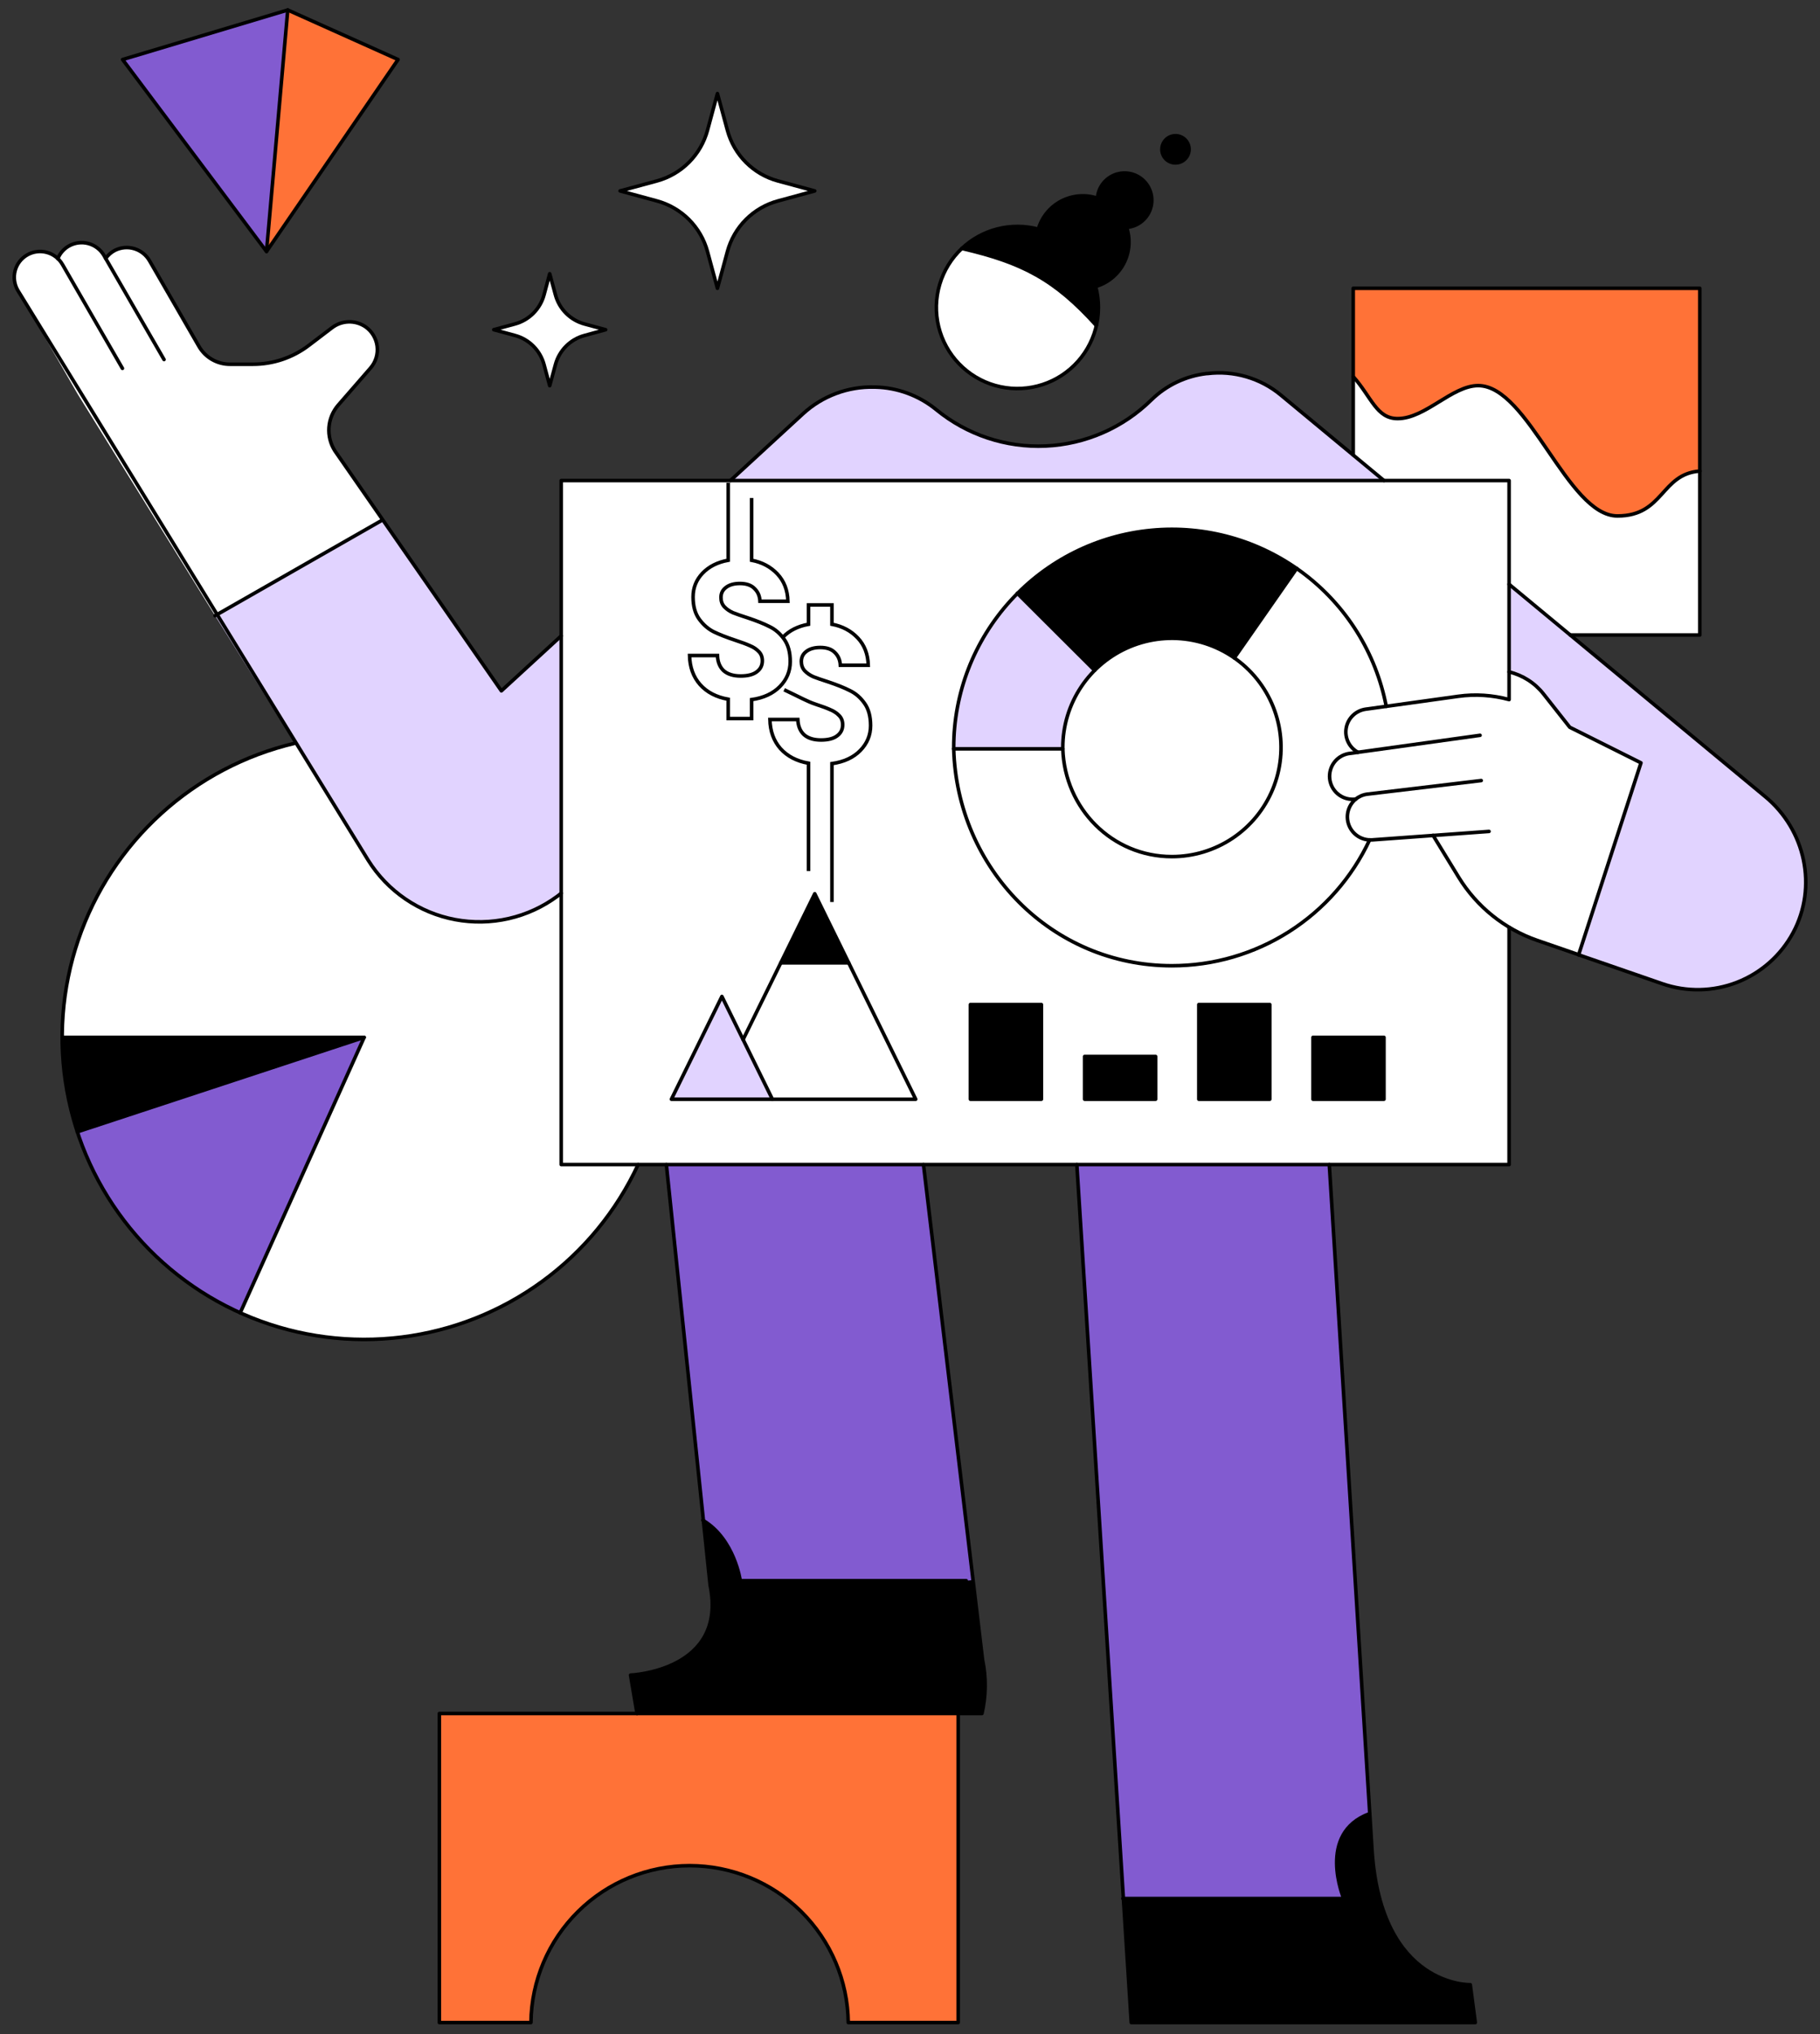 <svg width="162" height="181" viewBox="0 0 162 181" fill="none" xmlns="http://www.w3.org/2000/svg">
<rect x="0" y="0" width="162" height="181" fill="#333333" stroke="none"/>
<g clip-path="url(#clip0_2295_11761)">
<path d="M100 168.933L100.701 179.969H131.316L130.87 176.599C130.87 176.599 122.954 176.838 122.13 164.7L121.923 161.379H121.907C117.161 163.12 119.607 168.931 119.607 168.931L100 168.933Z" fill="black"/>
<path d="M119.607 168.933C119.607 168.933 117.161 163.122 121.907 161.381H121.923L118.321 103.623H95.85L100 168.933H119.607Z" fill="#825BD0"/>
<path d="M85.291 152.468H39.106V179.969H47.258C47.301 176.252 48.808 172.701 51.452 170.087C54.096 167.473 57.664 166.007 61.382 166.007C65.1 166.007 68.668 167.473 71.312 170.087C73.956 172.701 75.463 176.252 75.505 179.969H85.289L85.291 152.468Z" fill="#FF7237"/>
<path d="M5.148 23.01C4.748 22.629 4.224 22.405 3.672 22.38C3.12 22.354 2.578 22.528 2.144 22.869C1.71 23.211 1.413 23.698 1.309 24.24C1.205 24.783 1.3 25.345 1.576 25.823L6.918 35.075L19.143 54.784L34.034 46.275L30.564 41.297L29.818 40.124C29.42 39.502 29.234 38.769 29.289 38.032C29.343 37.296 29.635 36.597 30.12 36.041L32.985 32.751C33.214 32.488 33.385 32.18 33.487 31.846C33.59 31.513 33.621 31.162 33.579 30.815C33.536 30.469 33.422 30.136 33.242 29.837C33.063 29.537 32.823 29.279 32.537 29.079C32.092 28.776 31.562 28.623 31.024 28.641C30.487 28.659 29.968 28.847 29.544 29.178L27.494 30.738C26.066 31.826 24.32 32.415 22.525 32.415H20.467C19.908 32.416 19.358 32.269 18.874 31.989C18.39 31.71 17.988 31.308 17.708 30.824L13.321 23.225C13.026 22.7 12.541 22.309 11.967 22.132C11.392 21.955 10.771 22.006 10.232 22.274C9.903 22.446 9.619 22.695 9.407 22.999L9.259 22.74C9.108 22.478 8.907 22.249 8.667 22.065C8.427 21.881 8.153 21.746 7.861 21.668C7.569 21.59 7.265 21.57 6.965 21.61C6.665 21.649 6.377 21.748 6.115 21.899C5.676 22.153 5.334 22.547 5.144 23.018L5.148 23.01Z" fill="white"/>
<path d="M5.535 92.306H32.414L21.38 116.823C27.833 119.721 35.167 119.961 41.795 117.491C48.423 115.021 53.812 110.039 56.794 103.625H49.955V79.482L49.633 79.732C48.338 80.692 46.858 81.373 45.286 81.733C43.715 82.094 42.086 82.125 40.502 81.825C38.918 81.525 37.413 80.9 36.083 79.991C34.752 79.081 33.623 77.906 32.769 76.539L26.245 66.137C20.351 67.529 15.099 70.871 11.34 75.621C7.582 80.37 5.536 86.249 5.535 92.306Z" fill="white"/>
<path d="M120.453 40.492L123.189 42.762H134.325V51.992L139.768 56.504H151.311V41.917C147.816 42.167 148.111 45.91 143.967 45.91C139.524 45.91 136.059 34.313 131.574 34.313C129.25 34.313 126.876 37.247 124.404 37.247C122.527 37.247 122.08 35.342 120.462 33.519L120.453 40.492Z" fill="white"/>
<path d="M32.414 92.305H5.535C5.533 95.162 5.986 98 6.877 100.713L32.414 92.305Z" fill="black"/>
<path d="M32.414 92.305L6.879 100.713C8.05 104.256 9.943 107.517 12.439 110.29C14.935 113.063 17.98 115.288 21.38 116.823L32.414 92.305Z" fill="#825BD0"/>
<path d="M10.913 5.298L23.723 22.378L25.613 0.89L10.913 5.298Z" fill="#825BD0"/>
<path d="M19.144 54.784L32.769 76.539C33.623 77.906 34.752 79.081 36.083 79.991C37.413 80.9 38.918 81.525 40.502 81.825C42.086 82.125 43.715 82.094 45.286 81.733C46.858 81.373 48.338 80.692 49.633 79.732L49.955 79.491V56.586L44.632 61.475L34.034 46.275L19.144 54.784Z" fill="#E1D3FF"/>
<path d="M25.613 0.89L23.723 22.378L35.432 5.298L25.613 0.89Z" fill="#FF7237"/>
<path d="M43.952 29.336L45.838 29.849C46.458 30.017 47.023 30.344 47.477 30.798C47.931 31.252 48.258 31.818 48.425 32.438L48.934 34.318L49.445 32.438C49.611 31.817 49.937 31.252 50.391 30.797C50.845 30.343 51.41 30.016 52.03 29.849L53.913 29.336L52.03 28.827C51.41 28.66 50.844 28.333 50.39 27.878C49.936 27.424 49.608 26.859 49.441 26.238L48.93 24.36L48.425 26.238C48.258 26.858 47.931 27.423 47.477 27.878C47.024 28.332 46.459 28.66 45.84 28.829L43.952 29.336Z" fill="white"/>
<path d="M84.89 66.632C84.89 66.591 84.89 66.55 84.89 66.511C84.893 61.68 86.696 57.022 89.947 53.449C93.199 49.875 97.666 47.641 102.476 47.184C107.286 46.726 112.093 48.078 115.961 50.974C119.828 53.87 122.477 58.104 123.39 62.849L129.802 61.958C131.314 61.747 132.853 61.847 134.326 62.25V42.762H49.955V103.623H134.326V82.511C132.492 81.412 130.952 79.887 129.837 78.064L127.556 74.336C127.556 74.336 122.017 74.738 121.964 74.738H121.909C120.344 78.086 117.857 80.917 114.739 82.901C111.622 84.884 108.003 85.938 104.308 85.937C93.626 85.933 85.188 77.297 84.89 66.632ZM59.763 97.811L64.257 88.669L66.141 92.503L72.521 79.527L81.509 97.811H59.763ZM86.377 97.811V89.388H92.696V97.811H86.377ZM96.543 97.811V94.005H102.862V97.811H96.543ZM106.707 97.811V89.388H113.025V97.811H106.707ZM116.872 97.811V92.305H123.189V97.811H116.872Z" fill="white"/>
<path d="M55.197 16.988L58.475 17.879C59.553 18.172 60.535 18.741 61.325 19.531C62.114 20.321 62.683 21.304 62.975 22.382L63.86 25.655L64.747 22.382C65.038 21.304 65.606 20.32 66.395 19.53C67.184 18.74 68.167 18.171 69.245 17.879L72.522 16.988L69.245 16.102C68.167 15.81 67.184 15.239 66.395 14.449C65.606 13.658 65.038 12.674 64.747 11.596L63.86 8.326L62.975 11.596C62.683 12.674 62.114 13.657 61.325 14.448C60.535 15.238 59.553 15.809 58.475 16.102L55.197 16.988Z" fill="white"/>
<path d="M56.127 149.053L56.703 152.468H87.404C87.767 150.897 87.785 149.267 87.457 147.689L86.611 140.582L86.007 140.652H65.892C65.892 140.652 65.381 136.981 62.607 135.301L63.204 141.048C64.781 148.695 56.127 149.053 56.127 149.053Z" fill="black"/>
<path d="M58.695 63.199V71.128H78.806V64.468L70.534 58.541L63.817 65.428L60.136 62.142L58.695 63.199Z" fill="white"/>
<path d="M59.314 103.623L62.607 135.309C65.381 136.986 65.891 140.66 65.891 140.66H86.006L86.61 140.589L82.198 103.623H59.314Z" fill="#825BD0"/>
<path d="M64.257 88.667L59.763 97.809H68.751L64.257 88.667Z" fill="#E1D3FF"/>
<path d="M65.014 42.762H123.189L114.009 35.154C113.11 34.407 112.067 33.853 110.945 33.524C109.823 33.194 108.646 33.098 107.486 33.239H107.409C105.56 33.452 103.832 34.272 102.498 35.571C99.974 38.062 96.616 39.529 93.074 39.688C89.531 39.848 86.055 38.689 83.317 36.436C81.786 35.191 79.884 34.491 77.912 34.445H77.839C75.488 34.379 73.204 35.231 71.472 36.822L65.014 42.762Z" fill="#E1D3FF"/>
<path d="M69.498 85.676L66.143 92.501L68.751 97.81H81.509L75.546 85.676H69.498Z" fill="white"/>
<path d="M72.522 79.525L69.498 85.676H75.547L72.522 79.525Z" fill="black"/>
<path d="M84.888 66.511C84.888 66.55 84.888 66.591 84.888 66.632H94.599C94.599 66.591 94.599 66.55 94.599 66.511C94.598 65.238 94.847 63.977 95.334 62.8C95.82 61.623 96.534 60.553 97.434 59.652L90.549 52.795C88.75 54.597 87.324 56.736 86.353 59.09C85.382 61.443 84.884 63.965 84.888 66.511Z" fill="#E1D3FF"/>
<path d="M94.601 66.632H84.89C84.918 71.041 86.445 75.31 89.221 78.736C91.996 82.162 95.855 84.542 100.162 85.484C104.469 86.427 108.969 85.876 112.922 83.923C116.874 81.969 120.045 78.729 121.912 74.735C121.497 74.721 121.095 74.581 120.761 74.333C120.427 74.085 120.176 73.742 120.042 73.349C119.907 72.955 119.895 72.53 120.008 72.13C120.121 71.73 120.353 71.373 120.673 71.108L120.451 71.124C119.933 71.141 119.428 70.962 119.037 70.622C118.647 70.282 118.399 69.806 118.345 69.291C118.29 68.776 118.433 68.259 118.743 67.845C119.054 67.431 119.51 67.149 120.02 67.058L120.874 66.938C120.494 66.734 120.189 66.415 120.001 66.028C119.813 65.64 119.751 65.203 119.826 64.778C119.9 64.354 120.107 63.964 120.416 63.663C120.725 63.362 121.12 63.167 121.547 63.104L123.39 62.847C122.436 57.874 119.577 53.47 115.422 50.575L109.866 58.539C111.232 59.491 112.33 60.778 113.055 62.277C113.78 63.775 114.108 65.435 114.007 67.097C113.907 68.758 113.38 70.366 112.479 71.766C111.578 73.166 110.332 74.31 108.861 75.09C107.39 75.869 105.744 76.258 104.079 76.218C102.415 76.178 100.789 75.711 99.357 74.862C97.926 74.012 96.736 72.809 95.903 71.368C95.07 69.927 94.622 68.295 94.601 66.631V66.632Z" fill="white"/>
<path d="M85.615 22.11C84.795 22.882 84.168 23.836 83.783 24.894C83.398 25.953 83.266 27.087 83.398 28.205C83.53 29.324 83.923 30.396 84.544 31.335C85.165 32.275 85.997 33.056 86.975 33.616C87.952 34.176 89.046 34.499 90.171 34.56C91.296 34.621 92.419 34.417 93.451 33.965C94.483 33.514 95.394 32.827 96.113 31.96C96.832 31.092 97.337 30.069 97.589 28.971C93.891 24.866 91.011 23.357 85.615 22.11Z" fill="white"/>
<path d="M92.696 89.388H86.377V97.809H92.696V89.388Z" fill="black"/>
<path d="M90.549 20.147C88.711 20.144 86.942 20.846 85.608 22.11C91.013 23.357 93.883 24.866 97.581 28.971C97.842 27.824 97.82 26.631 97.518 25.495C98.05 25.339 98.546 25.078 98.975 24.727C99.404 24.376 99.758 23.941 100.015 23.45C100.272 22.959 100.427 22.421 100.472 21.868C100.516 21.315 100.448 20.759 100.273 20.233C100.735 20.198 101.178 20.032 101.549 19.753C101.92 19.474 102.203 19.095 102.364 18.66C102.526 18.225 102.559 17.753 102.46 17.3C102.361 16.847 102.134 16.431 101.806 16.103C101.478 15.775 101.063 15.548 100.609 15.449C100.156 15.35 99.684 15.384 99.249 15.545C98.814 15.707 98.435 15.989 98.156 16.36C97.877 16.731 97.711 17.174 97.676 17.637C97.15 17.461 96.594 17.393 96.041 17.438C95.489 17.482 94.951 17.637 94.459 17.894C93.968 18.152 93.534 18.505 93.182 18.934C92.831 19.363 92.57 19.859 92.415 20.391C91.806 20.229 91.179 20.147 90.549 20.147Z" fill="black"/>
<path d="M90.549 52.795L97.427 59.652C99.037 58.035 101.166 57.036 103.439 56.831C105.713 56.627 107.985 57.23 109.859 58.534L115.415 50.569C111.669 47.959 107.124 46.752 102.577 47.159C98.03 47.566 93.771 49.561 90.549 52.795Z" fill="black"/>
<path d="M94.599 66.511C94.599 66.551 94.599 66.592 94.599 66.633C94.765 71.937 98.987 76.222 104.31 76.222C106.231 76.222 108.109 75.653 109.706 74.585C111.303 73.518 112.548 72.001 113.283 70.226C114.018 68.451 114.211 66.498 113.836 64.614C113.461 62.73 112.536 60.999 111.177 59.641C109.819 58.283 108.088 57.358 106.204 56.983C104.319 56.609 102.366 56.801 100.592 57.537C98.817 58.272 97.3 59.517 96.233 61.115C95.166 62.712 94.597 64.59 94.597 66.511H94.599Z" fill="white"/>
<path d="M102.862 94.005H96.543V97.809H102.862V94.005Z" fill="black"/>
<path d="M104.63 12.073C104.391 12.073 104.156 12.144 103.957 12.277C103.758 12.41 103.603 12.599 103.511 12.821C103.419 13.042 103.395 13.286 103.442 13.521C103.489 13.756 103.604 13.972 103.774 14.141C103.943 14.31 104.159 14.426 104.394 14.473C104.629 14.519 104.872 14.495 105.094 14.404C105.315 14.312 105.504 14.157 105.638 13.957C105.771 13.758 105.842 13.524 105.842 13.284C105.842 13.125 105.811 12.967 105.751 12.82C105.69 12.673 105.601 12.539 105.488 12.427C105.375 12.314 105.242 12.225 105.094 12.164C104.947 12.103 104.789 12.072 104.63 12.073Z" fill="black"/>
<path d="M113.025 89.388H106.707V97.809H113.025V89.388Z" fill="black"/>
<path d="M123.189 92.305H116.872V97.809H123.189V92.305Z" fill="black"/>
<path d="M127.556 74.327L129.838 78.054C131.446 80.675 133.913 82.659 136.818 83.668L140.518 84.951L146.063 67.879L139.725 64.711L137.386 61.745C136.616 60.767 135.537 60.077 134.326 59.788V62.249C132.853 61.845 131.314 61.745 129.802 61.956L121.547 63.104C121.121 63.167 120.725 63.362 120.416 63.663C120.107 63.964 119.901 64.354 119.826 64.778C119.752 65.203 119.813 65.64 120.001 66.028C120.189 66.415 120.495 66.734 120.874 66.938L120.021 67.058C119.513 67.152 119.06 67.434 118.752 67.848C118.444 68.261 118.303 68.776 118.357 69.289C118.411 69.802 118.657 70.276 119.045 70.615C119.433 70.955 119.935 71.136 120.451 71.123L120.673 71.106C120.353 71.371 120.121 71.728 120.008 72.128C119.896 72.528 119.907 72.953 120.042 73.347C120.176 73.74 120.427 74.084 120.761 74.331C121.095 74.579 121.497 74.719 121.912 74.733H121.968C122.017 74.736 122.066 74.736 122.116 74.733L127.556 74.327Z" fill="white"/>
<path d="M120.453 25.655V33.508C122.07 35.338 122.518 37.235 124.395 37.235C126.866 37.235 129.241 34.302 131.565 34.302C136.05 34.302 139.515 45.899 143.958 45.899C148.101 45.899 147.807 42.156 151.302 41.906V25.655H120.453Z" fill="#FF7237"/>
<path d="M134.326 51.992V59.788C135.541 60.076 136.623 60.766 137.395 61.747L139.735 64.713L146.072 67.881L140.517 84.951L147.973 87.527C150.137 88.275 152.496 88.229 154.629 87.396C156.762 86.564 158.529 84.999 159.613 82.982C161.803 78.91 160.703 73.849 157.145 70.891L134.326 51.992Z" fill="#E1D3FF"/>
<path d="M123.189 42.762L114.009 35.154C113.11 34.407 112.067 33.853 110.945 33.524C109.823 33.194 108.646 33.098 107.486 33.239H107.409C105.56 33.452 103.832 34.272 102.498 35.571C99.974 38.062 96.616 39.529 93.074 39.688C89.531 39.848 86.055 38.689 83.317 36.436C81.786 35.191 79.884 34.491 77.912 34.445H77.839C75.488 34.379 73.204 35.231 71.472 36.822L65.014 42.762" stroke="black" stroke-width="0.317" stroke-linecap="round" stroke-linejoin="round"/>
<path d="M120.874 66.94C120.495 66.736 120.189 66.417 120.001 66.029C119.813 65.642 119.751 65.204 119.826 64.78C119.9 64.356 120.107 63.965 120.416 63.665C120.725 63.364 121.121 63.169 121.547 63.106L129.802 61.958C131.314 61.747 132.853 61.847 134.326 62.25V42.762H49.955V103.623H134.326V82.514" stroke="black" stroke-width="0.317" stroke-linecap="round" stroke-linejoin="round"/>
<path d="M131.741 65.428L120.021 67.058C119.513 67.152 119.06 67.434 118.752 67.848C118.444 68.261 118.303 68.776 118.357 69.289C118.411 69.802 118.657 70.276 119.045 70.616C119.433 70.955 119.935 71.136 120.451 71.123L120.673 71.106" stroke="black" stroke-width="0.317" stroke-linecap="round" stroke-linejoin="round"/>
<path d="M131.845 69.454L121.685 70.666C121.313 70.716 120.963 70.869 120.673 71.108C120.353 71.373 120.121 71.73 120.008 72.13C119.896 72.53 119.907 72.955 120.042 73.349C120.176 73.742 120.427 74.085 120.761 74.333C121.095 74.581 121.497 74.721 121.912 74.735H121.968C122.017 74.737 122.067 74.737 122.116 74.735L132.54 73.98" stroke="black" stroke-width="0.317" stroke-linecap="round" stroke-linejoin="round"/>
<path d="M140.518 84.951L136.818 83.672C133.913 82.662 131.446 80.679 129.838 78.058L127.556 74.33" stroke="black" stroke-width="0.317" stroke-linecap="round" stroke-linejoin="round"/>
<path d="M134.326 51.992L157.138 70.899C160.696 73.849 161.797 78.914 159.605 82.99C158.521 85.006 156.754 86.571 154.622 87.404C152.489 88.236 150.129 88.283 147.966 87.534L140.51 84.958" stroke="black" stroke-width="0.317" stroke-linecap="round" stroke-linejoin="round"/>
<path d="M140.517 84.951L146.063 67.879L139.725 64.711L137.386 61.745C136.615 60.767 135.537 60.077 134.326 59.788" stroke="black" stroke-width="0.317" stroke-linecap="round" stroke-linejoin="round"/>
<path d="M121.912 74.735C120.347 78.082 117.86 80.913 114.743 82.897C111.625 84.88 108.007 85.934 104.312 85.933C93.626 85.933 85.188 77.297 84.89 66.632C84.89 66.591 84.89 66.55 84.89 66.511C84.892 61.679 86.696 57.022 89.947 53.449C93.199 49.875 97.666 47.641 102.476 47.184C107.286 46.726 112.093 48.077 115.961 50.974C119.828 53.87 122.477 58.104 123.39 62.849" stroke="black" stroke-width="0.317" stroke-linecap="round" stroke-linejoin="round"/>
<path d="M94.601 66.633C94.601 66.592 94.601 66.551 94.601 66.511C94.6 64.59 95.17 62.712 96.237 61.115C97.304 59.517 98.821 58.272 100.595 57.537C102.37 56.801 104.323 56.609 106.207 56.983C108.091 57.358 109.822 58.283 111.181 59.641C112.539 60.999 113.465 62.73 113.839 64.614C114.214 66.498 114.022 68.451 113.287 70.226C112.552 72.001 111.307 73.518 109.71 74.585C108.112 75.653 106.235 76.222 104.314 76.222C98.988 76.222 94.767 71.937 94.601 66.633Z" stroke="black" stroke-width="0.317" stroke-linecap="round" stroke-linejoin="round"/>
<path d="M90.556 52.795L97.434 59.652" stroke="black" stroke-width="0.317" stroke-linecap="round" stroke-linejoin="round"/>
<path d="M109.866 58.541L115.422 50.577V50.575" stroke="black" stroke-width="0.317" stroke-linecap="round" stroke-linejoin="round"/>
<path d="M84.888 66.632H94.601" stroke="black" stroke-width="0.317" stroke-linecap="round" stroke-linejoin="round"/>
<path d="M123.189 92.305H116.872V97.809H123.189V92.305Z" stroke="black" stroke-width="0.317" stroke-linecap="round" stroke-linejoin="round"/>
<path d="M113.025 89.388H106.707V97.809H113.025V89.388Z" stroke="black" stroke-width="0.317" stroke-linecap="round" stroke-linejoin="round"/>
<path d="M102.862 94.005H96.543V97.809H102.862V94.005Z" stroke="black" stroke-width="0.317" stroke-linecap="round" stroke-linejoin="round"/>
<path d="M92.696 89.388H86.377V97.809H92.696V89.388Z" stroke="black" stroke-width="0.317" stroke-linecap="round" stroke-linejoin="round"/>
<path d="M68.751 97.81H81.509L72.521 79.525L66.143 92.501" stroke="black" stroke-width="0.317" stroke-linecap="round" stroke-linejoin="round"/>
<path d="M68.751 97.809L64.257 88.667L59.763 97.809H68.751Z" stroke="black" stroke-width="0.317" stroke-linecap="round" stroke-linejoin="round"/>
<path d="M75.547 85.676H69.498" stroke="black" stroke-width="0.317" stroke-linecap="round" stroke-linejoin="round"/>
<path d="M56.8 103.623C54.881 107.756 51.943 111.333 48.262 114.018C44.581 116.704 40.279 118.41 35.758 118.976C31.236 119.542 26.646 118.95 22.416 117.255C18.187 115.56 14.458 112.818 11.579 109.286C8.701 105.754 6.767 101.549 5.96 97.064C5.152 92.58 5.498 87.964 6.964 83.65C8.431 79.337 10.969 75.466 14.342 72.403C17.714 69.339 21.81 67.183 26.245 66.137" stroke="black" stroke-width="0.317" stroke-linecap="round" stroke-linejoin="round"/>
<path d="M21.38 116.823V116.821L32.414 92.305H5.535" stroke="black" stroke-width="0.317" stroke-linecap="round" stroke-linejoin="round"/>
<path d="M32.414 92.305L6.877 100.713" stroke="black" stroke-width="0.317" stroke-linecap="round" stroke-linejoin="round"/>
<path d="M85.615 22.11C86.509 21.267 87.604 20.667 88.795 20.367C89.987 20.066 91.235 20.074 92.422 20.391C92.577 19.859 92.838 19.363 93.19 18.934C93.541 18.505 93.975 18.152 94.467 17.894C94.958 17.637 95.496 17.482 96.049 17.438C96.602 17.393 97.158 17.461 97.684 17.637C97.718 17.174 97.885 16.731 98.163 16.36C98.442 15.989 98.822 15.707 99.257 15.545C99.692 15.384 100.164 15.35 100.617 15.449C101.07 15.548 101.485 15.775 101.813 16.103C102.141 16.431 102.368 16.847 102.467 17.3C102.566 17.753 102.533 18.225 102.372 18.66C102.21 19.095 101.927 19.474 101.556 19.753C101.186 20.032 100.743 20.198 100.28 20.233C100.455 20.759 100.523 21.315 100.478 21.867C100.434 22.42 100.279 22.958 100.021 23.449C99.764 23.94 99.41 24.374 98.982 24.725C98.553 25.076 98.057 25.337 97.525 25.493C97.856 26.725 97.853 28.022 97.519 29.253C97.184 30.484 96.529 31.604 95.621 32.499C94.712 33.395 93.582 34.033 92.347 34.349C91.111 34.665 89.813 34.648 88.586 34.3C87.359 33.951 86.247 33.283 85.362 32.364C84.477 31.445 83.852 30.308 83.55 29.069C83.248 27.83 83.28 26.533 83.643 25.31C84.006 24.087 84.686 22.982 85.615 22.108V22.11Z" stroke="black" stroke-width="0.317" stroke-linecap="round" stroke-linejoin="round"/>
<path d="M103.421 13.286C103.421 13.046 103.492 12.812 103.625 12.613C103.758 12.414 103.948 12.258 104.169 12.167C104.39 12.075 104.634 12.051 104.869 12.098C105.104 12.145 105.32 12.261 105.49 12.43C105.659 12.6 105.774 12.816 105.821 13.051C105.867 13.286 105.843 13.53 105.751 13.751C105.659 13.973 105.503 14.162 105.304 14.294C105.104 14.427 104.87 14.498 104.63 14.498C104.471 14.498 104.314 14.467 104.167 14.406C104.02 14.345 103.886 14.256 103.774 14.143C103.661 14.031 103.572 13.897 103.512 13.75C103.451 13.603 103.42 13.445 103.421 13.286Z" stroke="black" stroke-width="0.317" stroke-linecap="round" stroke-linejoin="round"/>
<path d="M97.589 28.971C93.891 24.87 91.011 23.357 85.615 22.11" stroke="black" stroke-width="0.317" stroke-linecap="round" stroke-linejoin="round"/>
<path d="M63.86 8.326L64.747 11.596C65.038 12.674 65.606 13.658 66.395 14.449C67.184 15.239 68.167 15.81 69.245 16.102L72.522 16.988L69.245 17.879C68.167 18.171 67.184 18.74 66.395 19.53C65.606 20.32 65.038 21.304 64.747 22.382L63.86 25.655L62.975 22.382C62.683 21.304 62.114 20.321 61.325 19.531C60.535 18.741 59.553 18.172 58.475 17.879L55.197 16.988L58.475 16.102C59.553 15.809 60.535 15.238 61.325 14.448C62.114 13.657 62.683 12.674 62.975 11.596L63.86 8.326Z" stroke="black" stroke-width="0.317" stroke-linecap="round" stroke-linejoin="round"/>
<path d="M48.93 24.358L49.441 26.238C49.608 26.858 49.934 27.424 50.388 27.879C50.842 28.333 51.407 28.661 52.026 28.829L53.909 29.338L52.026 29.851C51.406 30.018 50.841 30.345 50.387 30.799C49.934 31.254 49.607 31.819 49.441 32.439L48.93 34.32L48.425 32.438C48.258 31.818 47.931 31.253 47.478 30.798C47.024 30.344 46.46 30.017 45.84 29.849L43.952 29.336L45.838 28.827C46.458 28.659 47.022 28.331 47.476 27.877C47.93 27.423 48.257 26.858 48.425 26.238L48.93 24.358Z" stroke="black" stroke-width="0.317" stroke-linecap="round" stroke-linejoin="round"/>
<path d="M14.601 31.992L9.259 22.74C9.108 22.478 8.907 22.249 8.667 22.065C8.427 21.881 8.154 21.746 7.862 21.668C7.57 21.59 7.265 21.57 6.965 21.61C6.666 21.649 6.377 21.748 6.115 21.899C5.676 22.153 5.334 22.547 5.144 23.018" stroke="black" stroke-width="0.317" stroke-linecap="round" stroke-linejoin="round"/>
<path d="M49.955 79.482L49.633 79.731C48.338 80.691 46.858 81.373 45.286 81.733C43.715 82.093 42.086 82.124 40.502 81.825C38.918 81.525 37.413 80.9 36.083 79.99C34.752 79.081 33.623 77.906 32.769 76.539L1.577 25.823C1.272 25.295 1.19 24.668 1.347 24.079C1.505 23.491 1.89 22.989 2.418 22.685C2.946 22.38 3.573 22.298 4.161 22.456C4.75 22.613 5.251 22.999 5.556 23.526L10.898 32.779" stroke="black" stroke-width="0.317" stroke-linecap="round" stroke-linejoin="round"/>
<path d="M9.406 22.999C9.619 22.694 9.903 22.446 10.232 22.274C10.771 22.006 11.392 21.954 11.966 22.131C12.541 22.308 13.026 22.7 13.321 23.224L17.708 30.823C17.988 31.307 18.39 31.709 18.874 31.988C19.359 32.267 19.908 32.414 20.467 32.413H22.517C24.312 32.413 26.058 31.824 27.486 30.736L29.536 29.176C29.961 28.845 30.479 28.657 31.017 28.639C31.555 28.621 32.085 28.774 32.53 29.077C32.815 29.277 33.056 29.535 33.235 29.834C33.414 30.134 33.529 30.467 33.571 30.813C33.613 31.16 33.582 31.511 33.48 31.844C33.377 32.178 33.206 32.486 32.977 32.749L30.112 36.039C29.627 36.595 29.336 37.294 29.281 38.03C29.227 38.767 29.413 39.501 29.81 40.122L44.628 61.473L49.952 56.584" stroke="black" stroke-width="0.317" stroke-linecap="round" stroke-linejoin="round"/>
<path d="M34.034 46.275L19.144 54.784" stroke="black" stroke-width="0.317" stroke-linecap="round" stroke-linejoin="round"/>
<path d="M25.613 0.89L35.432 5.298L23.723 22.378L10.913 5.298L25.613 0.89Z" stroke="black" stroke-width="0.317" stroke-linecap="round" stroke-linejoin="round"/>
<path d="M25.613 0.89L23.723 22.378" stroke="black" stroke-width="0.317" stroke-linecap="round" stroke-linejoin="round"/>
<path d="M95.85 103.623L100.696 179.969H131.315L130.87 176.6C130.87 176.6 122.954 176.838 122.13 164.701L118.321 103.623" stroke="black" stroke-width="0.317" stroke-linecap="round" stroke-linejoin="round"/>
<path d="M56.703 152.468H39.106V179.969H47.258C47.301 176.252 48.808 172.701 51.452 170.087C54.096 167.473 57.664 166.007 61.382 166.007C65.1 166.007 68.668 167.473 71.312 170.087C73.956 172.701 75.463 176.252 75.505 179.969H85.289V152.468H56.703Z" stroke="black" stroke-width="0.317" stroke-linecap="round" stroke-linejoin="round"/>
<path d="M56.703 152.468L56.127 149.053C56.127 149.053 64.781 148.703 63.209 141.048L59.314 103.623" stroke="black" stroke-width="0.317" stroke-linecap="round" stroke-linejoin="round"/>
<path d="M82.199 103.623L87.457 147.689C87.785 149.267 87.767 150.897 87.404 152.468H85.291" stroke="black" stroke-width="0.317" stroke-linecap="round" stroke-linejoin="round"/>
<path d="M86.007 140.653H65.892C65.892 140.653 65.381 136.981 62.607 135.301C62.594 135.292 62.581 135.283 62.566 135.275" stroke="black" stroke-width="0.317" stroke-linecap="round" stroke-linejoin="round"/>
<path d="M99.954 168.933H119.607C119.607 168.933 117.161 163.122 121.907 161.381" stroke="black" stroke-width="0.317" stroke-linecap="round" stroke-linejoin="round"/>
<path d="M139.768 56.504H151.302V25.655H120.453V40.492" stroke="black" stroke-width="0.317" stroke-linecap="round" stroke-linejoin="round"/>
<path d="M151.311 41.917C147.817 42.167 148.111 45.91 143.968 45.91C139.524 45.91 136.059 34.313 131.575 34.313C129.251 34.313 126.876 37.247 124.405 37.247C122.528 37.247 122.08 35.342 120.462 33.519" stroke="black" stroke-width="0.317" stroke-linecap="round" stroke-linejoin="round"/>
<path d="M64.816 42.96V49.852C63.867 50.026 63.109 50.408 62.541 50.999C61.974 51.589 61.69 52.295 61.69 53.117C61.69 53.928 61.87 54.582 62.229 55.08C62.588 55.578 63.016 55.954 63.514 56.209C64.012 56.452 64.66 56.707 65.459 56.973C66.026 57.158 66.461 57.321 66.762 57.459C67.074 57.587 67.335 57.76 67.543 57.98C67.751 58.189 67.856 58.461 67.856 58.797C67.856 59.214 67.688 59.544 67.352 59.787C67.028 60.03 66.553 60.151 65.928 60.151C65.28 60.151 64.776 59.995 64.417 59.682C64.07 59.358 63.884 58.907 63.861 58.328H61.378C61.401 59.37 61.714 60.232 62.316 60.916C62.929 61.599 63.763 62.033 64.816 62.218V63.938H66.9V62.253C67.966 62.102 68.805 61.714 69.419 61.089C70.032 60.464 70.339 59.723 70.339 58.866C70.339 58.044 70.16 57.384 69.801 56.886C69.442 56.377 69.008 56.001 68.498 55.757C68.001 55.503 67.352 55.242 66.553 54.976C66.009 54.802 65.575 54.652 65.251 54.524C64.938 54.385 64.677 54.206 64.469 53.986C64.272 53.766 64.174 53.494 64.174 53.17C64.174 52.788 64.324 52.486 64.625 52.267C64.926 52.035 65.338 51.919 65.859 51.919C66.437 51.919 66.872 52.07 67.161 52.371C67.462 52.66 67.624 53.036 67.647 53.5H70.131C70.108 52.516 69.795 51.705 69.193 51.068C68.591 50.431 67.827 50.026 66.9 49.852V44.311M74.053 80.262V67.947C75.118 67.797 75.958 67.409 76.571 66.784C77.185 66.159 77.492 65.418 77.492 64.561C77.492 63.739 77.312 63.079 76.954 62.581C76.594 62.071 76.16 61.695 75.651 61.452C75.153 61.197 74.505 60.937 73.706 60.67C73.162 60.497 72.727 60.346 72.403 60.219C72.091 60.08 71.83 59.9 71.622 59.681C71.425 59.461 71.326 59.188 71.326 58.864C71.326 58.482 71.477 58.181 71.778 57.961C72.079 57.73 72.49 57.614 73.011 57.614C73.59 57.614 74.024 57.764 74.314 58.065C74.615 58.355 74.777 58.731 74.8 59.194H77.283C77.26 58.21 76.948 57.4 76.346 56.763C75.743 56.126 74.979 55.721 74.053 55.547V53.828H71.969V55.547C71.02 55.721 70.261 56.103 69.694 56.693M69.801 61.376C71.326 62.098 71.813 62.401 72.612 62.668C73.179 62.853 73.613 63.015 73.914 63.154C74.227 63.281 74.487 63.455 74.696 63.675C74.904 63.883 75.008 64.156 75.008 64.491C75.008 64.908 74.84 65.238 74.505 65.481C74.18 65.724 73.706 65.846 73.081 65.846C72.432 65.846 71.928 65.69 71.57 65.377C71.222 65.053 71.037 64.601 71.014 64.022H68.53C68.553 65.064 68.866 65.927 69.468 66.61C70.082 67.293 70.915 67.727 71.969 67.913V77.508" stroke="black" stroke-width="0.317"/>
</g>
<defs>
<clipPath id="clip0_2295_11761">
<rect width="160.208" height="179.825" fill="white" transform="translate(0.896 0.517)"/>
</clipPath>
</defs>
</svg>

